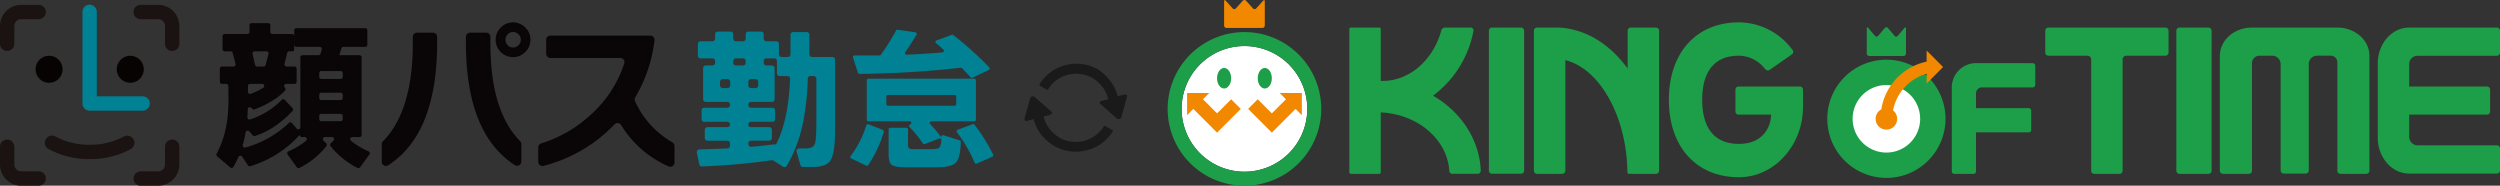 <svg xmlns="http://www.w3.org/2000/svg" xmlns:xlink="http://www.w3.org/1999/xlink" width="857.829" height="63.708" viewBox="0 0 857.829 63.708">
  <rect x="0" y="0" width="857.829" height="63.708" fill="#333333" stroke="none"/>
  <defs>
    <clipPath id="clip-path">
      <rect id="長方形_11020" data-name="長方形 11020" width="457.173" height="63.709" fill="none"/>
    </clipPath>
    <clipPath id="clip-path-2">
      <rect id="長方形_6493" data-name="長方形 6493" width="340.839" height="62.099" fill="none"/>
    </clipPath>
    <clipPath id="clip-path-3">
      <rect id="長方形_11736" data-name="長方形 11736" width="30.316" height="30.223" fill="none"/>
    </clipPath>
  </defs>
  <g id="グループ_22112" data-name="グループ 22112" transform="translate(9689 7431.39)">
    <g id="グループ_22103" data-name="グループ 22103" transform="translate(-9288.344 -7431.39)">
      <g id="グループ_21317" data-name="グループ 21317" transform="translate(0 0)" clip-path="url(#clip-path)">
        <path id="パス_38201" data-name="パス 38201" d="M48.468,39.186a21.56,21.56,0,1,1-21.56-21.561,21.559,21.559,0,0,1,21.56,21.561" transform="translate(-0.555 -1.829)" fill="#fff"/>
        <path id="パス_38202" data-name="パス 38202" d="M134,10.556h-9.929a1.054,1.054,0,0,0-1.084,1.019V59.623a1.085,1.085,0,0,0,1.084,1.084H134a1.082,1.082,0,0,0,1.084-1.084V11.645A1.086,1.086,0,0,0,134,10.556" transform="translate(-12.761 -1.095)" fill="#1d9e48"/>
        <path id="パス_38203" data-name="パス 38203" d="M236.862,30.573H215.81a1.074,1.074,0,0,0-1.075,1.075v7.5a1.072,1.072,0,0,0,1.075,1.07h11.152c0,4.174-2.746,10.039-11.027,10.039-8.241,0-12.6-5.23-12.6-15.127S207.694,20,215.935,20a11.412,11.412,0,0,1,8.313,3.795s.566.608.743.846a1.033,1.033,0,0,0,.714.409,1.048,1.048,0,0,0,.808-.215c.247-.178,7.4-5.131,7.632-5.312a1.044,1.044,0,0,0,.409-.7,1.075,1.075,0,0,0-.211-.793c-.183-.241-.646-.808-.646-.808a22.9,22.9,0,0,0-17.762-8.663c-14.6,0-24.04,10.431-24.04,26.574S201.333,61.7,215.935,61.7c12.131,0,22-10.872,22-24.242V31.648a1.073,1.073,0,0,0-1.068-1.075" transform="translate(-19.91 -0.888)" fill="#1d9e48"/>
        <path id="パス_38204" data-name="パス 38204" d="M114.644,59.388c-.54-10.673-6.931-20-16.361-25.464a35.908,35.908,0,0,0,13.66-21.193s.13-.49.234-1.085a.985.985,0,0,0-.985-1.089h-8.881a1.3,1.3,0,0,0-1.222,1.089c-.173.586-.324,1.085-.324,1.085C97.729,22.136,90,28.856,80.928,28.867c-.193-.007-.4-.011-.59-.015V11.064a.511.511,0,0,0-.511-.508H70.059a.512.512,0,0,0-.511.508V60.242a.509.509,0,0,0,.511.507h9.768a.508.508,0,0,0,.511-.507V39.666c12.637.583,22.8,9.207,23.512,19.973h.007c0,.011,0,.018,0,.031a1.091,1.091,0,0,0,1.1,1.079c.03,0,.063,0,.1-.007l0,0c-.032,0-.062,0-.091,0H113.6a1.044,1.044,0,0,0,1.028-.89,1.968,1.968,0,0,0,.02-.471" transform="translate(-7.216 -1.095)" fill="#1d9e48"/>
        <path id="パス_38205" data-name="パス 38205" d="M182.1,10.556h-8.625a1.088,1.088,0,0,0-1.08,1.089V24.612c-5.6-7.677-13.025-12.717-21.387-13.852-.79-.108-1.591-.165-2.391-.2h-7.314a1.091,1.091,0,0,0-1.089,1.089V59.669a1.084,1.084,0,0,0,1.089,1.08h8.617a1.086,1.086,0,0,0,1.088-1.08V21.745c11.621,2.814,20.908,18.93,21.286,37.907,0,0,.013.251.013.544a.546.546,0,0,0,.551.546l9.2.007a1.1,1.1,0,0,0,1.13-1.08V11.645a1.088,1.088,0,0,0-1.084-1.089" transform="translate(-14.548 -1.095)" fill="#1d9e48"/>
        <path id="パス_38206" data-name="パス 38206" d="M377.215,10.556H337.081a1.092,1.092,0,0,0-1.089,1.089v7.478a1.091,1.091,0,0,0,1.089,1.085h13.3a1.3,1.3,0,0,1,1.375,1.205V59.669a1.08,1.08,0,0,0,1.084,1.08h8.618a1.079,1.079,0,0,0,1.082-1.08V21.414a1.3,1.3,0,0,1,1.38-1.205h13.3a1.089,1.089,0,0,0,1.084-1.085V11.645a1.09,1.09,0,0,0-1.084-1.089" transform="translate(-34.862 -1.095)" fill="#1d9e48"/>
        <path id="パス_38207" data-name="パス 38207" d="M397.2,10.556h-9.927a1.089,1.089,0,0,0-1.088,1.089V59.669a1.082,1.082,0,0,0,1.088,1.08H397.2a1.081,1.081,0,0,0,1.082-1.08V11.645a1.088,1.088,0,0,0-1.082-1.089" transform="translate(-40.069 -1.095)" fill="#1d9e48"/>
        <path id="パス_38208" data-name="パス 38208" d="M443.155,10.556H413.861c-6.074,0-11,4.317-11,9.653h-.027V59.669a1.082,1.082,0,0,0,1.083,1.08h8.859a1.082,1.082,0,0,0,1.086-1.08V22.623a2.6,2.6,0,0,1,2.75-2.414h4.01a2.908,2.908,0,0,1,3.077,2.7V59.563a1.081,1.081,0,0,0,1.081,1.091h7.483a1.084,1.084,0,0,0,1.084-1.091V22.9a2.905,2.905,0,0,1,3.075-2.7H440.8a2.256,2.256,0,0,1,2.356,2.414V59.669a1.084,1.084,0,0,0,1.089,1.08h8.829a1.082,1.082,0,0,0,1.086-1.08V20.209c0-5.335-4.928-9.653-11-9.653" transform="translate(-41.797 -1.095)" fill="#1d9e48"/>
        <path id="パス_38209" data-name="パス 38209" d="M504.155,10.556H474.086c-5.959,0-10.788,5.507-10.788,12.3V48.326c0,6.811,4.829,12.328,10.788,12.328h30.069a1.084,1.084,0,0,0,1.088-1.091V52.036a1.081,1.081,0,0,0-1.088-1.084H476.784a2.912,2.912,0,0,1-2.7-3.079V40.428h26.69a1.081,1.081,0,0,0,1.082-1.079V31.865a1.082,1.082,0,0,0-1.082-1.084h-26.69V23.3a2.9,2.9,0,0,1,2.7-3.068h27.371a1.087,1.087,0,0,0,1.088-1.089v-7.5a1.089,1.089,0,0,0-1.088-1.089" transform="translate(-48.07 -1.095)" fill="#1d9e48"/>
        <path id="パス_38210" data-name="パス 38210" d="M328.018,24.183l-19.493-.009h-.041a8.313,8.313,0,0,0-8.268,8.315V61.33a.832.832,0,0,0,.834.832h6.639a.832.832,0,0,0,.835-.832V47.924h18.108a.832.832,0,0,0,.836-.833V40.449a.835.835,0,0,0-.836-.833H308.525V34.564a2.077,2.077,0,0,1,2.069-2.075l17.424,0a.839.839,0,0,0,.837-.835V25.018a.833.833,0,0,0-.837-.835" transform="translate(-31.149 -2.508)" fill="#1d9e48"/>
        <path id="パス_38211" data-name="パス 38211" d="M268.515,20.29h11.761a.846.846,0,0,0,.848-.842V10.886c0-.461-.243-.552-.545-.194l-2.271,2.676a.7.7,0,0,1-1.1,0l-2.267-2.676a.693.693,0,0,0-1.1,0l-2.276,2.676a.685.685,0,0,1-1.091,0l-2.268-2.676c-.3-.358-.547-.266-.547.194v8.561a.843.843,0,0,0,.846.842" transform="translate(-27.773 -1.081)" fill="#1d9e48"/>
        <path id="パス_38212" data-name="パス 38212" d="M293.109,43.136a20.282,20.282,0,1,1-20.281-20.282,20.282,20.282,0,0,1,20.281,20.282" transform="translate(-26.203 -2.371)" fill="#1d9e48"/>
        <path id="パス_38213" data-name="パス 38213" d="M285.42,44.143a11.585,11.585,0,1,1-11.586-11.586A11.588,11.588,0,0,1,285.42,44.143" transform="translate(-27.21 -3.378)" fill="#fff"/>
        <path id="パス_38214" data-name="パス 38214" d="M294.208,25.008l-5.652-5.648v3.795A19.912,19.912,0,0,0,273,39.542a3.693,3.693,0,1,0,4.04.352,16.2,16.2,0,0,1,11.52-12.577v3.342Z" transform="translate(-28.124 -2.009)" fill="#f18800"/>
        <path id="パス_38215" data-name="パス 38215" d="M32.653,2.863a.75.75,0,0,1-1.137,0L29.163.259a.754.754,0,0,0-1.138,0l-2.354,2.6a.746.746,0,0,1-1.136,0L22.181.259c-.308-.346-.565-.255-.565.194V8.771a.853.853,0,0,0,.878.823h12.2a.856.856,0,0,0,.881-.823V.453c0-.449-.254-.54-.569-.194Z" transform="translate(-2.243 0)" fill="#f18800"/>
        <path id="パス_38216" data-name="パス 38216" d="M0,38.632A26.351,26.351,0,1,0,26.354,12.284,26.385,26.385,0,0,0,0,38.632m4.793,0A21.56,21.56,0,1,1,26.354,60.193,21.585,21.585,0,0,1,4.793,38.632" transform="translate(0 -1.274)" fill="#1d9e48"/>
        <path id="パス_38217" data-name="パス 38217" d="M34.49,29.552c0,1.944,1.084,3.521,2.421,3.521S39.33,31.5,39.33,29.552s-1.081-3.528-2.419-3.528S34.49,27.6,34.49,29.552" transform="translate(-3.579 -2.7)" fill="#1d9e48"/>
        <path id="パス_38218" data-name="パス 38218" d="M23.757,29.552c0,1.944-1.084,3.521-2.421,3.521s-2.421-1.577-2.421-3.521S20,26.024,21.336,26.024s2.421,1.578,2.421,3.528" transform="translate(-1.963 -2.7)" fill="#1d9e48"/>
        <path id="パス_38219" data-name="パス 38219" d="M17.728,42.6c-1.833-1.837-4.835-4.837-4.839-4.841l2.149-2.152h-7.6v7.61l2.15-2.155L17.728,49.2l8.137-8.139-3.3-3.3s-3,3-4.838,4.841" transform="translate(-0.772 -3.694)" fill="#f18800"/>
        <path id="パス_38220" data-name="パス 38220" d="M49.241,35.607H41.632l2.155,2.156c-.018.018-3.009,3-4.839,4.837-1.833-1.837-4.837-4.841-4.837-4.841l-3.3,3.3L38.949,49.2l8.138-8.137,2.155,2.155Z" transform="translate(-3.197 -3.694)" fill="#f18800"/>
      </g>
    </g>
    <g id="グループ_22107" data-name="グループ 22107" transform="translate(-9689 -7429.78)">
      <g id="グループ_14626" data-name="グループ 14626" transform="translate(0 0)" clip-path="url(#clip-path-2)">
        <path id="パス_23577" data-name="パス 23577" d="M103.026,47.132a230.785,230.785,0,0,1-23.892,2.127.928.928,0,0,1-.952-.739l-.829-4a.922.922,0,0,1,.881-1.11q5.43-.139,9.63-.349a.924.924,0,0,0,.878-.924v-.785a.925.925,0,0,0-.924-.924H81.008a.925.925,0,0,1-.924-.924V36.7a.925.925,0,0,1,.924-.924h6.811a.924.924,0,1,0,0-1.849H79.9A.925.925,0,0,1,78.976,33V30.047a.925.925,0,0,1,.924-.924h7.918a.925.925,0,0,0,.924-.924v-.158a.925.925,0,0,0-.924-.924H80.43a.925.925,0,0,1-.924-.924V15.526a.925.925,0,0,1,.924-.924H82.7a.925.925,0,0,0,.924-.924V13.1a.926.926,0,0,0-.924-.927H78.633a.923.923,0,0,1-.924-.924V7.237a.925.925,0,0,1,.924-.924H82.7a.925.925,0,0,0,.924-.924V3.91a.923.923,0,0,1,.924-.924h4.381a.923.923,0,0,1,.924.924V5.388a.925.925,0,0,0,.924.924H93.2a.925.925,0,0,0,.924-.924V3.91a.923.923,0,0,1,.924-.924h4.331a.923.923,0,0,1,.924.924V5.388a.925.925,0,0,0,.924.924h3.379a.925.925,0,0,1,.924.924v3.537a.925.925,0,0,0,.924.924h2.112a.925.925,0,0,0,.924-.924V4.068a.925.925,0,0,1,.924-.924h4.644a.926.926,0,0,1,.927.924v6.706a.923.923,0,0,0,.924.924h6.969a.925.925,0,0,1,.924.924V36.41q0,8.292-1.586,10.771-1.424,2.272-6.23,2.272h-3.212a.924.924,0,0,1-.887-.668l-1.314-4.542a.923.923,0,0,1,.887-1.181h2.2q2.588,0,3.169-1.478.529-1.322.529-7.34V19.171a.925.925,0,0,0-.924-.924h-1.088a.924.924,0,0,0-.921.893,88.175,88.175,0,0,1-1.818,15.95,49.091,49.091,0,0,1-5.373,13.956.927.927,0,0,1-1.3.312l-3.277-2.093a.929.929,0,0,0-.64-.133M88.8,21.44V20.228a.923.923,0,0,0-.924-.924H86.236a.923.923,0,0,0-.924.924V21.44a.925.925,0,0,0,.924.924h1.639a.925.925,0,0,0,.924-.924M90.777,14.6H93.2a.925.925,0,0,0,.924-.924V13.1a.926.926,0,0,0-.924-.927H90.777a.926.926,0,0,0-.924.927v.578a.925.925,0,0,0,.924.924m4.251,26.987a.927.927,0,0,0,1,.921q4.8-.4,8.341-.924v.424q4.4-8.232,4.981-22.8a.923.923,0,0,0-.924-.958h-2.656a.925.925,0,0,1-.924-.924V13.1a.926.926,0,0,0-.924-.927h-2.693a.926.926,0,0,0-.924.927v.578a.925.925,0,0,0,.924.924h1.9a.925.925,0,0,1,.924.924V26.192a.925.925,0,0,1-.924.924H95.953a.925.925,0,0,0-.924.924V28.2a.925.925,0,0,0,.924.924h7.34a.925.925,0,0,1,.924.924V33a.925.925,0,0,1-.924.924h-7.34a.924.924,0,1,0,0,1.849h6.23a.925.925,0,0,1,.924.924v2.8a.925.925,0,0,1-.924.924h-6.23a.925.925,0,0,0-.924.924ZM98.407,21.44V20.228a.923.923,0,0,0-.924-.924h-1.53a.923.923,0,0,0-.924.924V21.44a.925.925,0,0,0,.924.924h1.53a.925.925,0,0,0,.924-.924" transform="translate(161.755 6.245)" fill="#008194"/>
        <path id="パス_23578" data-name="パス 23578" d="M105.853,37.805a39.446,39.446,0,0,1-5.339,11.436.55.55,0,0,1-.689.176L94.68,46.956a.549.549,0,0,1-.195-.832,33.61,33.61,0,0,0,5.376-10.564.548.548,0,0,1,.72-.356l4.944,1.926a.555.555,0,0,1,.328.674M117.1,4.49q-1.493,2.541-3.834,5.995a.551.551,0,0,0,.479.859q6.5-.288,12.255-.795a.552.552,0,0,0,.322-.955q-1.312-1.206-2.523-2.2a.547.547,0,0,1,.161-.937l5.247-1.935a.544.544,0,0,1,.526.08,115.549,115.549,0,0,1,12.323,11.09.557.557,0,0,1-.158.884l-5.6,2.662a.544.544,0,0,1-.64-.124q-1.34-1.47-2.912-3.138a.549.549,0,0,0-.47-.17,335.671,335.671,0,0,1-34.747,2.121.552.552,0,0,1-.535-.38l-1.7-5.228a.55.55,0,0,1,.523-.72H104.4a.551.551,0,0,0,.448-.232,70.215,70.215,0,0,0,5.2-8.295.542.542,0,0,1,.563-.288l6.1.881a.552.552,0,0,1,.4.822m14.8,36.24a.555.555,0,0,1,.386.541q-.153,5.4-1.629,7.027-1.53,1.688-6.653,1.691H113.6q-3.858,0-4.965-.791t-1.11-3.592V36.967a.552.552,0,0,1,.55-.55h5.556a.549.549,0,0,1,.547.55v5.206c0,.7.133,1.144.4,1.32a3.117,3.117,0,0,0,1.558.263h6.338c1.336,0,2.192-.22,2.56-.659a4.692,4.692,0,0,0,.575-2.445.552.552,0,0,0-.748-.553l-4.934,1.917a.547.547,0,0,1-.652-.21,37.384,37.384,0,0,0-4.557-5.608.551.551,0,0,1,.207-.912l.043-.015a.55.55,0,0,0-.176-1.07H100.582a.552.552,0,0,1-.55-.55V20.124a.552.552,0,0,1,.55-.55h36.339a.552.552,0,0,1,.55.55V33.65a.552.552,0,0,1-.55.55H122.149a.548.548,0,0,0-.4.927,54.408,54.408,0,0,1,3.889,4.563V39.5a.551.551,0,0,1,.714-.529Zm-1.19-12.413v-2.6a.546.546,0,0,0-.547-.547H107.287a.549.549,0,0,0-.55.547v2.6a.55.55,0,0,0,.55.55h22.875a.547.547,0,0,0,.547-.55m12.41,18.049-5.355,2.347a.55.55,0,0,1-.723-.291,48.327,48.327,0,0,0-6.081-10.465.548.548,0,0,1,.241-.85l5.151-1.92a.554.554,0,0,1,.628.176,60.84,60.84,0,0,1,6.412,10.252.552.552,0,0,1-.272.751" transform="translate(197.388 5.814)" fill="#008194"/>
        <path id="パス_23579" data-name="パス 23579" d="M70.657,41.143h2.464a.724.724,0,0,0,.723-.723V13.782a.724.724,0,0,0-.723-.723H65.958l.229-.009L66.92,10.7a.724.724,0,0,1,.693-.507h7.482a.722.722,0,0,0,.723-.723V4.507a.72.72,0,0,0-.723-.723H51.446a.722.722,0,0,0-.723.723V9.466a.724.724,0,0,0,.723.723h8.029a.723.723,0,0,1,.7.927l-.417,1.422a.725.725,0,0,1-.7.519h-5.5a.724.724,0,0,0-.723.723V37.764a.724.724,0,0,1-1.274.47l-1.62-1.9a.72.72,0,0,0-1.033-.071,34.507,34.507,0,0,1-14.964,8.465.726.726,0,0,1-.878-.9,37.833,37.833,0,0,0,.98-4.282.721.721,0,0,1,1.255-.356l1.175,1.345a.722.722,0,0,0,.748.223c5.843-1.741,10.6-6.1,12.9-8.558a.722.722,0,0,0,0-.989l-2.634-2.813a.725.725,0,0,0-1.017-.043,27.088,27.088,0,0,1-10.867,6.727.722.722,0,0,1-.958-.736c.062-.921.1-1.843.133-2.767a.722.722,0,0,1,1.3-.408l.155.21a.728.728,0,0,0,.816.26c4.022-1.41,8.558-4.161,10.5-6.462a.751.751,0,0,0,.006-.912l-.155-.195a.723.723,0,0,1,.566-1.175h2.854a.722.722,0,0,0,.723-.723V17.659a.722.722,0,0,0-.723-.723H48.092a.723.723,0,0,1-.7-.893l.909-3.759a.721.721,0,0,1,.7-.553h.974a.724.724,0,0,0,.723-.723V6.51a.724.724,0,0,0-.723-.723h-6.74a.724.724,0,0,1-.723-.723V2.769a.722.722,0,0,0-.723-.723H36.1a.724.724,0,0,0-.723.723V5.063a.724.724,0,0,1-.723.723H26.858a.724.724,0,0,0-.723.723v4.5a.724.724,0,0,0,.723.723H28.9a.722.722,0,0,1,.7.538l.983,3.759a.727.727,0,0,1-.7.909H25.924a.72.72,0,0,0-.723.723V22.17a.72.72,0,0,0,.723.723H27.4a.724.724,0,0,1,.723.714c.074,6.706.464,14.75-4.019,23.246a.729.729,0,0,0,.17.9l4.5,3.8a.723.723,0,0,0,1.091-.189,34.306,34.306,0,0,0,1.707-3.4.721.721,0,0,1,1.261-.117l2.022,3a.727.727,0,0,0,.8.294A37.164,37.164,0,0,0,52.333,40.667a.284.284,0,0,1,.5.192.286.286,0,0,0,.288.284H54.3a.727.727,0,0,1,.454,1.292,26.041,26.041,0,0,1-6.013,3.6.722.722,0,0,0-.291,1.085L51.628,51.5a.724.724,0,0,0,.906.226,27.707,27.707,0,0,0,9.219-7.473.723.723,0,0,0-.062-.971l-.921-.9a.723.723,0,0,1,.5-1.243h2.411a.724.724,0,0,1,.5,1.243l-.921.9a.72.72,0,0,0-.062.971,27.676,27.676,0,0,0,9.219,7.473.724.724,0,0,0,.906-.226L76.5,47.125a.72.72,0,0,0-.291-1.085,26.085,26.085,0,0,1-6.01-3.6.726.726,0,0,1,.454-1.292M37.125,11.729h4.053a.722.722,0,0,1,.7.9l-.943,3.759a.722.722,0,0,1-.7.547H37.966a.724.724,0,0,1-.7-.566l-.841-3.759a.721.721,0,0,1,.7-.881m2.962,12.506a26.1,26.1,0,0,1-4.273,2.071.725.725,0,0,1-.98-.674q0-1-.006-2.01a.728.728,0,0,1,.723-.73H39.71a.724.724,0,0,1,.377,1.342M60.025,25.92h6.625a.722.722,0,0,1,.723.723v1.082a.724.724,0,0,1-.723.723H60.025a.724.724,0,0,1-.723-.723V26.643a.722.722,0,0,1,.723-.723m7.349-6.7v1.249a.724.724,0,0,1-.723.723H60.025a.724.724,0,0,1-.723-.723V19.217a.724.724,0,0,1,.723-.723h6.625a.724.724,0,0,1,.723.723M60.025,33.179h6.625a.724.724,0,0,1,.723.723v1.082a.722.722,0,0,1-.723.723H60.025a.722.722,0,0,1-.723-.723V33.9a.724.724,0,0,1,.723-.723" transform="translate(50.238 4.279)" fill="#0a0506"/>
        <path id="パス_23580" data-name="パス 23580" d="M61.379,8.887q0,31.252-16.791,42.105a1.446,1.446,0,0,1-2.22-1.224v-6a1.449,1.449,0,0,1,.427-1.023Q53.034,32.357,53.037,9.057V6.93a1.445,1.445,0,0,1,1.447-1.447h5.448A1.447,1.447,0,0,1,61.379,6.93ZM90.264,49.712a1.446,1.446,0,0,1-2.22,1.224Q71.252,40.094,71.253,8.943V6.93A1.445,1.445,0,0,1,72.7,5.483h5.5A1.445,1.445,0,0,1,79.65,6.93V9.113q0,23.243,10.187,33.572a1.442,1.442,0,0,1,.427,1.02Zm3.119-41.79a5.721,5.721,0,0,1-1.759,4.2,5.89,5.89,0,0,1-8.4,0,5.721,5.721,0,0,1-1.759-4.2,5.721,5.721,0,0,1,1.759-4.2,5.89,5.89,0,0,1,8.4,0,5.721,5.721,0,0,1,1.759,4.2m-3.29,0A2.573,2.573,0,0,0,89.3,6.049a2.568,2.568,0,0,0-1.874-.795,2.471,2.471,0,0,0-1.843.795,2.672,2.672,0,0,0,0,3.747,2.471,2.471,0,0,0,1.843.795A2.568,2.568,0,0,0,89.3,9.8a2.568,2.568,0,0,0,.795-1.874" transform="translate(88.619 4.109)" fill="#0a0506"/>
        <path id="パス_23581" data-name="パス 23581" d="M104.471,48.305A35.87,35.87,0,0,1,88.184,34.121a1.446,1.446,0,0,0-2.272-.238A50.964,50.964,0,0,1,61.55,48.11a1.451,1.451,0,0,1-1.812-1.4v-4.9a1.449,1.449,0,0,1,1.011-1.388A44.525,44.525,0,0,0,77.9,30.448,40.467,40.467,0,0,0,89.251,13a1.451,1.451,0,0,0-1.373-1.9H63.909A1.446,1.446,0,0,1,62.465,9.65V4.88a1.446,1.446,0,0,1,1.444-1.447h34.28a1.453,1.453,0,0,1,1.438,1.632A49.941,49.941,0,0,1,93.032,24.6a1.436,1.436,0,0,0-.1,1.3,30.969,30.969,0,0,0,12.858,14.172,1.447,1.447,0,0,1,.7,1.24v5.667a1.45,1.45,0,0,1-2.028,1.326" transform="translate(124.951 7.18)" fill="#0a0506"/>
        <path id="パス_23582" data-name="パス 23582" d="M20.451,22.569A29.043,29.043,0,0,1,6.242,19.141a2.461,2.461,0,1,1,2.415-4.288,24.106,24.106,0,0,0,11.795,2.8,24.213,24.213,0,0,0,11.6-2.81,2.459,2.459,0,0,1,2.365,4.313,29.116,29.116,0,0,1-13.968,3.416" transform="translate(10.432 30.402)" fill="#1a1311"/>
        <path id="パス_23583" data-name="パス 23583" d="M2.461,15.846A2.461,2.461,0,0,1,0,13.385V7.307A7.278,7.278,0,0,1,7.247.017h6.026a2.461,2.461,0,1,1,0,4.922H7.247A2.348,2.348,0,0,0,4.922,7.307v6.078a2.461,2.461,0,0,1-2.461,2.461" transform="translate(0 0.035)" fill="#1a1311"/>
        <path id="パス_23584" data-name="パス 23584" d="M13.272,30.8H7.247A7.276,7.276,0,0,1,0,23.508V17.427a2.459,2.459,0,1,1,4.919,0v6.081a2.352,2.352,0,0,0,2.328,2.368h6.026a2.459,2.459,0,1,1,0,4.919" transform="translate(0 31.303)" fill="#1a1311"/>
        <path id="パス_23585" data-name="パス 23585" d="M28.09,15.846a2.461,2.461,0,0,1-2.461-2.461V7.307A2.348,2.348,0,0,0,23.3,4.939H17.279a2.461,2.461,0,1,1,0-4.922H23.3a7.278,7.278,0,0,1,7.247,7.29v6.078a2.461,2.461,0,0,1-2.461,2.461" transform="translate(30.994 0.035)" fill="#1a1311"/>
        <path id="パス_23586" data-name="パス 23586" d="M23.3,30.8H17.279a2.459,2.459,0,1,1,0-4.919H23.3a2.35,2.35,0,0,0,2.325-2.368V17.427a2.461,2.461,0,0,1,4.922,0v6.081A7.277,7.277,0,0,1,23.3,30.8" transform="translate(30.994 31.303)" fill="#1a1311"/>
        <path id="パス_23587" data-name="パス 23587" d="M22.226,10.3a4.633,4.633,0,1,0-4.631,4.631A4.631,4.631,0,0,0,22.226,10.3" transform="translate(27.108 11.863)" fill="#070303"/>
        <path id="パス_23588" data-name="パス 23588" d="M13.216,10.3a4.633,4.633,0,1,0-4.631,4.631A4.631,4.631,0,0,0,13.216,10.3" transform="translate(8.262 11.863)" fill="#070303"/>
        <path id="パス_23589" data-name="パス 23589" d="M29.794,36.358H11.609A2.459,2.459,0,0,1,9.151,33.9V2.458a2.459,2.459,0,0,1,4.919,0V31.439H29.794a2.459,2.459,0,1,1,0,4.919" transform="translate(19.141 -0.001)" fill="#008194"/>
      </g>
    </g>
    <g id="グループ_22109" data-name="グループ 22109" transform="translate(-9325.403 -7415.166) rotate(30)">
      <g id="グループ_22104" data-name="グループ 22104" transform="translate(0 0)" clip-path="url(#clip-path-3)">
        <path id="パス_44635" data-name="パス 44635" d="M20.861,1.332a13.406,13.406,0,0,1,4.746,3.247l2-1.832a.711.711,0,0,1,.583,0,.831.831,0,0,1,.333.416l1.748,6.827c.083.5.083.833-.25,1.082a.94.94,0,0,1-.916.25l-7.41-1.5c-.25-.083-.333-.167-.333-.416a.9.9,0,0,1,.25-.583l1.748-1.748A11.266,11.266,0,0,0,19.7,4.5a13.622,13.622,0,0,0-4.579-1A11.449,11.449,0,0,0,7.29,6.661a10.847,10.847,0,0,0-3.5,7.66.5.5,0,0,1-.083.333.7.7,0,0,1-.5.167H.712a.258.258,0,0,1-.167-.083.7.7,0,0,1-.167-.5A14.614,14.614,0,0,1,4.959,4.163,14.821,14.821,0,0,1,15.283,0a16.557,16.557,0,0,1,5.578,1.332M29.853,15.4a.258.258,0,0,1,.167.083.7.7,0,0,1,.167.5A14.454,14.454,0,0,1,25.607,26.06a14.672,14.672,0,0,1-10.324,4.163,15.59,15.59,0,0,1-5.911-1.166A13.406,13.406,0,0,1,4.626,25.81L2.711,27.642c-.25.083-.416.167-.583,0a.831.831,0,0,1-.333-.416L.046,20.4c-.083-.5-.083-.833.25-1.082a.94.94,0,0,1,.916-.25l7.493,1.5c.25.083.333.167.333.416a1.544,1.544,0,0,1-.167.583L7.123,23.313a10.449,10.449,0,0,0,3.663,2.581,13.622,13.622,0,0,0,4.579,1A11.388,11.388,0,0,0,26.689,16.069a.5.5,0,0,1,.083-.333.7.7,0,0,1,.5-.167h2.581Z" transform="translate(0 0)" fill="#1a1a1a"/>
      </g>
    </g>
  </g>
</svg>
